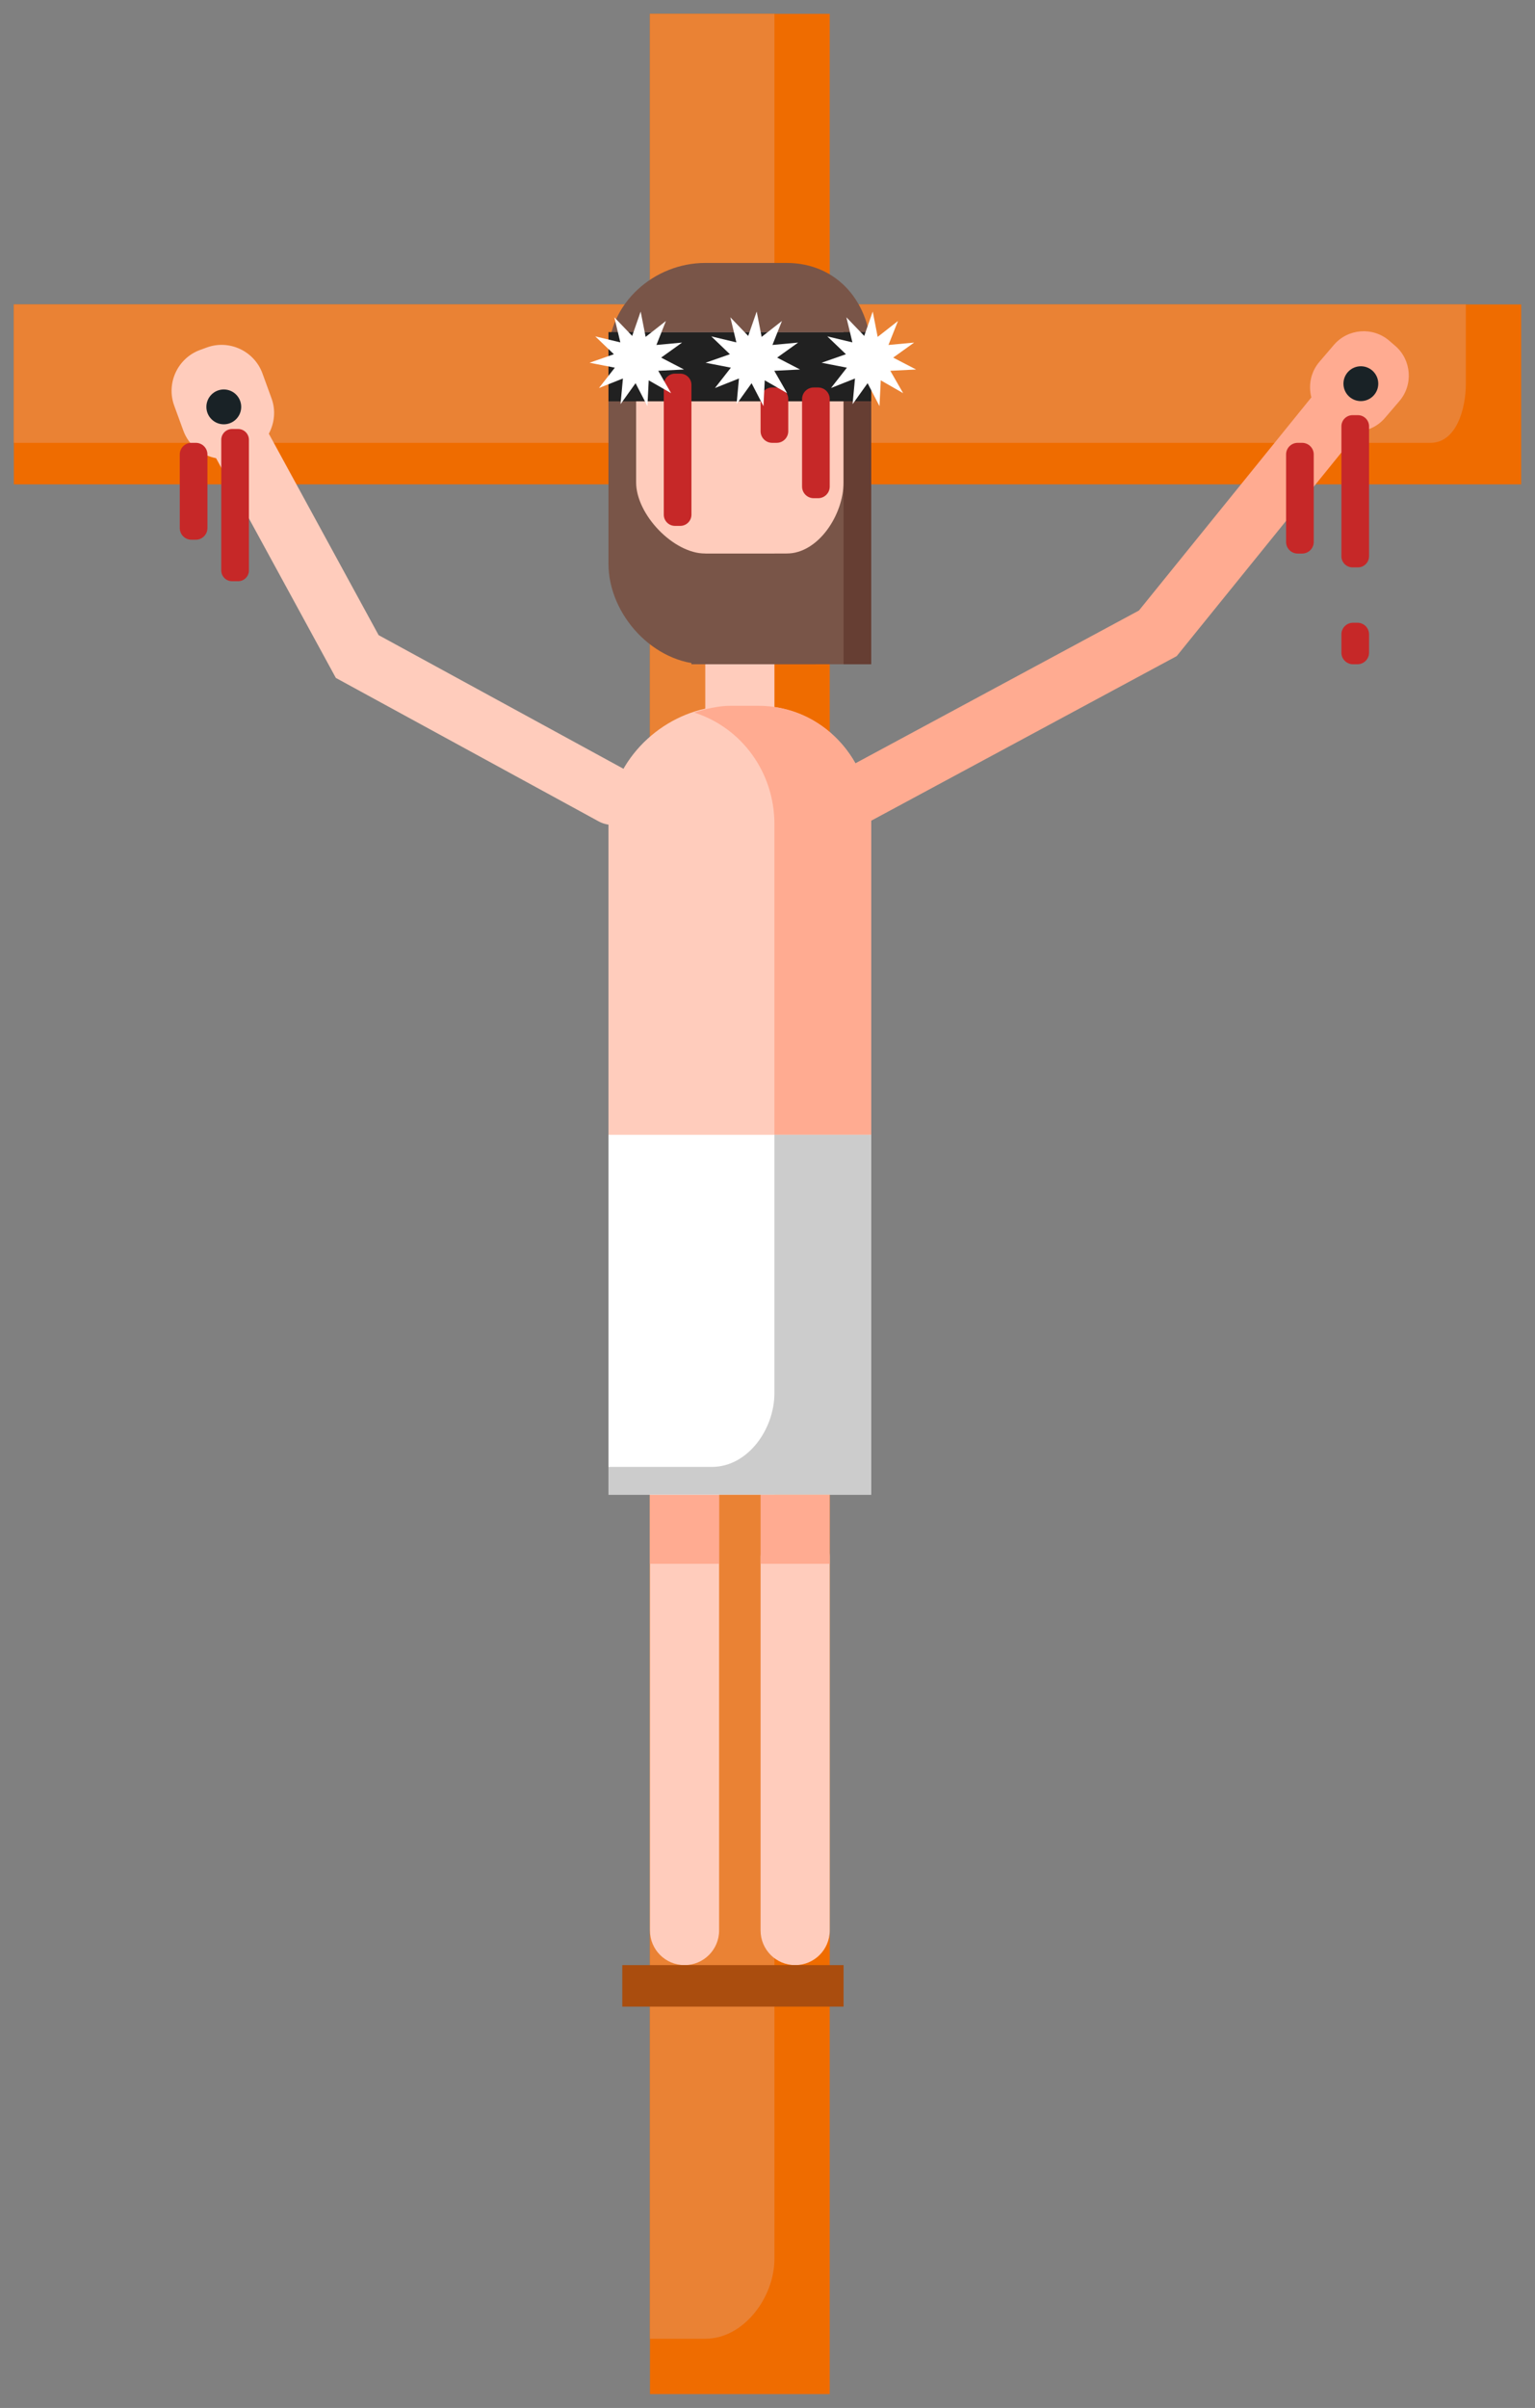<?xml version="1.0" encoding="utf-8"?>
<!-- Generator: Adobe Illustrator 16.0.0, SVG Export Plug-In . SVG Version: 6.00 Build 0)  -->
<!DOCTYPE svg PUBLIC "-//W3C//DTD SVG 1.1//EN" "http://www.w3.org/Graphics/SVG/1.1/DTD/svg11.dtd">
<svg version="1.1" xmlns="http://www.w3.org/2000/svg" xmlns:xlink="http://www.w3.org/1999/xlink" x="0px" y="0px" width="111px"
	 height="174px" viewBox="0 0 111 174" enable-background="new 0 0 111 174" xml:space="preserve">
<rect x="0" y="0" width="111" height="174" fill="#808080" stroke="none"/>
<g id="Ilustr._01">
</g>
<g id="Ilustr._02">
</g>
<g id="Ilustr._03">
</g>
<g id="Ilustr._04">
	<g>
		<g>
			<rect x="1" y="22" fill="#EF6C00" width="109" height="13"/>
			<path fill="#EA8234" d="M103.441,32H1V22h105v5.725C106,29.578,105.295,32,103.441,32z"/>
			<rect x="47" y="1" fill="#EF6C00" width="13" height="172"/>
			<path fill="#EA8234" d="M51.002,169H47V1h9v162.227C56,166.007,53.783,169,51.002,169z"/>
		</g>
		<path id="XMLID_737_" fill="#795548" d="M63,48H51.002C47.295,48,44,44.437,44,40.729V25.627C44,21.92,47.295,19,51.002,19h5.873
			C60.582,19,63,21.92,63,25.627V48z"/>
		<path id="XMLID_736_" fill="#FFCCBC" d="M52,139.5c0,1.381-1.119,2.5-2.5,2.5l0,0c-1.381,0-2.5-1.119-2.5-2.5v-33
			c0-1.381,1.119-2.5,2.5-2.5l0,0c1.381,0,2.5,1.119,2.5,2.5V139.5z"/>
		<path id="XMLID_735_" fill="#FFCCBC" d="M60,139.5c0,1.381-1.119,2.5-2.5,2.5l0,0c-1.381,0-2.5-1.119-2.5-2.5v-27
			c0-1.381,1.119-2.5,2.5-2.5l0,0c1.381,0,2.5,1.119,2.5,2.5V139.5z"/>
		<path fill="#FFCCBC" d="M56,51.094V40h0.875C59.192,40,61,37.173,61,34.856V24H46v10.856C46,37.173,48.686,40,51.002,40H51v11.207
			c-3.867,0.855-7,4.31-7,8.348V87h19V59.555C63,55.292,60.065,51.684,56,51.094z"/>
		<rect id="XMLID_732_" x="44" y="24" fill="#212121" width="19" height="5"/>
		<rect id="XMLID_731_" x="47" y="108" fill="#FFAB91" width="5" height="5"/>
		<rect id="XMLID_730_" x="55" y="108" fill="#FFAB91" width="5" height="5"/>
		<path id="XMLID_728_" fill="#FFAB91" d="M54.83,51h-1.992c-0.893,0-1.833,0.232-2.641,0.488C53.609,52.572,56,55.784,56,59.555V87
			h7V59.555C63,54.892,59.493,51,54.83,51z"/>
		<rect id="XMLID_727_" x="44" y="82" fill="#FFFFFF" width="19" height="26"/>
		<path id="XMLID_726_" fill="#CCCCCC" d="M56,82v18.667c0,2.606-1.92,5.333-4.525,5.333H44v2h19V82H56z"/>
		<rect x="50" y="40" fill="#795548" width="9" height="8"/>
		<rect x="61" y="29" fill="#663E33" width="2" height="19"/>
		<rect x="45" y="142" fill="#AA4D0E" width="16" height="3"/>
		<path fill="#FFAB91" d="M100.888,24.987l-0.435-0.373c-1.184-1.014-2.98-0.876-3.994,0.307l-1.049,1.225
			c-0.627,0.731-0.812,1.698-0.582,2.569L82.359,44.117L60.916,55.663c-1.021,0.549-1.402,1.821-0.853,2.841
			c0.379,0.704,1.102,1.104,1.849,1.104c0.336,0,0.676-0.081,0.992-0.251L85.09,47.411l13.14-16.232
			c0.718-0.06,1.413-0.388,1.916-0.975l1.05-1.224C102.209,27.798,102.07,26.001,100.888,24.987z"/>
		<path fill="#FFCCBC" d="M45.296,55.668l-17.918-9.773L19.439,31.34c0.408-0.761,0.515-1.681,0.197-2.551l-0.658-1.807
			c-0.592-1.621-2.402-2.464-4.023-1.873l-0.486,0.178c-1.621,0.591-2.464,2.401-1.873,4.022l0.66,1.807
			c0.391,1.073,1.318,1.793,2.37,1.994l8.66,15.877l19,10.364c0.319,0.174,0.663,0.257,1.003,0.257c0.743,0,1.463-0.396,1.844-1.094
			C46.688,57.497,46.312,56.223,45.296,55.668z"/>
		<circle fill="#192226" cx="98.407" cy="27.725" r="1.259"/>
		<circle fill="#192226" cx="16.183" cy="29.402" r="1.259"/>
		<path fill="#C62828" d="M99,30.807C99,30.361,98.639,30,98.193,30h-0.387C97.361,30,97,30.361,97,30.807v9.387
			C97,40.639,97.361,41,97.807,41h0.387C98.639,41,99,40.639,99,40.193V30.807z"/>
		<path fill="#C62828" d="M50,27.809C50,27.362,49.638,27,49.191,27h-0.383C48.362,27,48,27.362,48,27.809v9.383
			C48,37.638,48.362,38,48.809,38h0.383C49.638,38,50,37.638,50,37.191V27.809z"/>
		<path fill="#C62828" d="M57,28.839C57,28.375,56.624,28,56.161,28h-0.322C55.376,28,55,28.375,55,28.839v2.322
			C55,31.625,55.376,32,55.839,32h0.322C56.624,32,57,31.625,57,31.161V28.839z"/>
		<path fill="#C62828" d="M60,28.839C60,28.375,59.624,28,59.161,28h-0.322C58.376,28,58,28.375,58,28.839v6.322
			C58,35.625,58.376,36,58.839,36h0.322C59.624,36,60,35.625,60,35.161V28.839z"/>
		<path fill="#C62828" d="M95,32.839C95,32.375,94.624,32,94.161,32h-0.322C93.376,32,93,32.375,93,32.839v6.322
			C93,39.625,93.376,40,93.839,40h0.322C94.624,40,95,39.625,95,39.161V32.839z"/>
		<path fill="#C62828" d="M99,45.839C99,45.375,98.624,45,98.161,45h-0.322C97.376,45,97,45.375,97,45.839v1.322
			C97,47.625,97.376,48,97.839,48h0.322C98.624,48,99,47.625,99,47.161V45.839z"/>
		<path fill="#C62828" d="M15,32.839C15,32.375,14.624,32,14.161,32h-0.322C13.376,32,13,32.375,13,32.839v5.322
			C13,38.625,13.376,39,13.839,39h0.322C14.624,39,15,38.625,15,38.161V32.839z"/>
		<path fill="#C62828" d="M18,31.781C18,31.35,17.65,31,17.219,31h-0.438C16.35,31,16,31.35,16,31.781v9.438
			C16,41.65,16.35,42,16.781,42h0.438C17.65,42,18,41.65,18,41.219V31.781z"/>
		<polygon fill="#FFFFFF" points="65.309,28.411 63.691,27.483 63.598,29.346 62.738,27.69 61.653,29.207 61.826,27.35 
			60.092,28.038 61.241,26.569 59.41,26.212 61.172,25.597 59.825,24.307 61.639,24.741 61.204,22.928 62.494,24.274 63.109,22.513 
			63.467,24.344 64.936,23.194 64.247,24.928 66.104,24.755 64.588,25.841 66.244,26.7 64.381,26.794 		"/>
		<polygon fill="#FFFFFF" points="56.918,28.411 55.301,27.483 55.207,29.346 54.349,27.69 53.263,29.207 53.436,27.35 
			51.701,28.038 52.851,26.569 51.021,26.212 52.781,25.597 51.435,24.307 53.248,24.741 52.813,22.928 54.104,24.274 
			54.719,22.513 55.076,24.344 56.545,23.194 55.857,24.928 57.715,24.755 56.197,25.841 57.854,26.7 55.99,26.794 		"/>
		<polygon fill="#FFFFFF" points="48.529,28.411 46.911,27.483 46.816,29.346 45.959,27.69 44.872,29.207 45.045,27.35 
			43.312,28.038 44.461,26.569 42.631,26.212 44.391,25.597 43.045,24.307 44.858,24.741 44.423,22.928 45.715,24.274 
			46.328,22.513 46.687,24.344 48.155,23.194 47.467,24.928 49.324,24.755 47.808,25.841 49.463,26.7 47.6,26.794 		"/>
	</g>
</g>
<g id="Ilustr._05">
</g>
<g id="Ilustr._06">
</g>
</svg>
